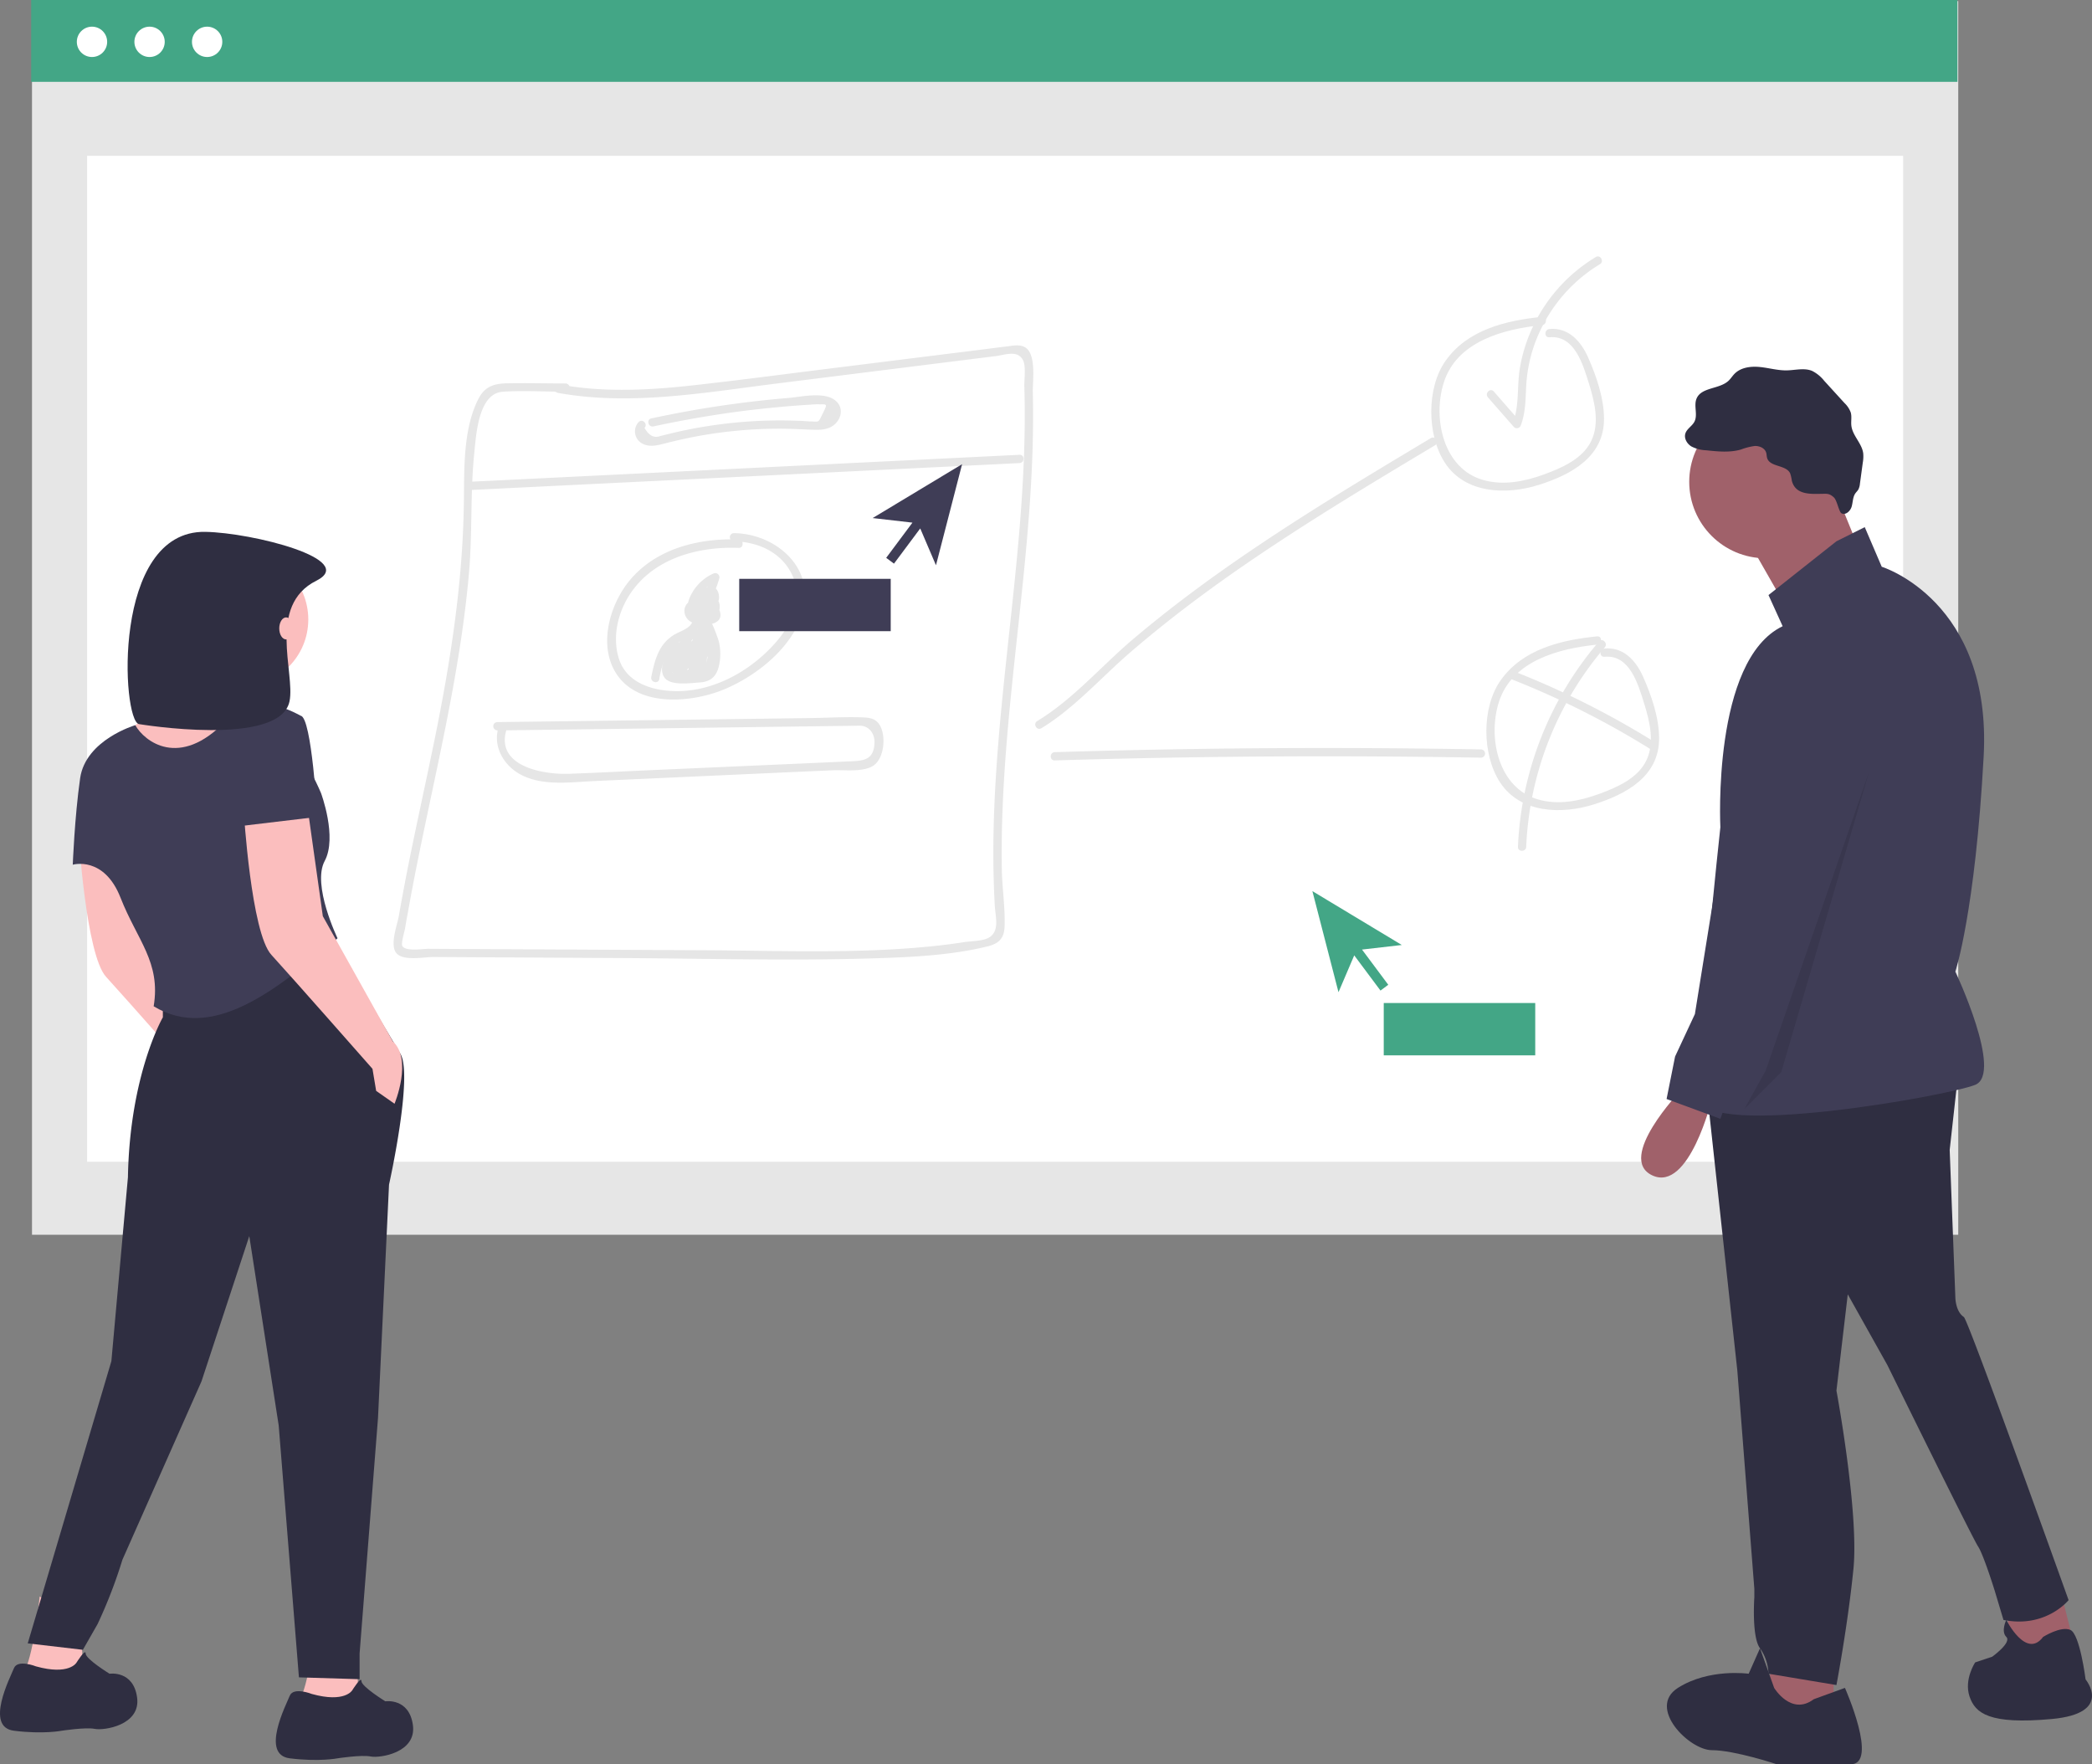 <svg id="a4b4d3ba-298a-4a01-b7c2-bf784b737cdf" data-name="Layer 1" xmlns="http://www.w3.org/2000/svg" viewBox="0 0 759.523 640.549"><rect x="0" y="0" width="759.523" height="640.549" fill="#808080" stroke="none"/><rect x="11.619" y="0.396" width="699.341" height="447.889" fill="#e6e6e6" /><rect x="31.616" y="56.573" width="659.346" height="365.215" fill="#fff" /><rect x="11.32" width="699.341" height="29.711" fill="#43a686" /><circle cx="33.399" cy="15.19" r="5.507" fill="#fff" /><circle cx="54.3" cy="15.19" r="5.507" fill="#fff" /><circle cx="75.202" cy="15.19" r="5.507" fill="#fff" /><polygon points="747.941 576.821 753.08 597.379 730.468 603.546 728.412 581.961 747.941 576.821" fill="#a0616a" /><polygon points="665.713 602.518 665.713 622.047 643.099 626.159 638.988 615.88 647.211 598.407 665.713 602.518" fill="#a0616a" /><path d="M931.177,519.477l-3.084,27.752,2.056,53.449s0,5.139,3.084,7.195c1.654,1.123,38.031,102.786,38.031,102.786s-8.223,10.279-23.641,7.195L944.539,707.575s-4.111-13.362-6.167-16.446-32.891-65.783-32.891-65.783l-14.39-25.696L886.979,634.597s8.223,44.198,6.167,64.755-6.167,42.142-6.167,42.142l-24.669-4.111a17.162,17.162,0,0,0-3.084-9.251c-3.084-4.111-2.056-18.501-2.056-18.501v-3.084l-6.167-79.145L839.697,523.588Z" transform="translate(-220.239 -129.726)" fill="#2f2e41" /><circle cx="641.044" cy="174.929" r="27.752" fill="#a0616a" /><polygon points="665.199 175.443 676.505 203.195 649.781 222.725 633.335 193.944 665.199 175.443" fill="#a0616a" /><path d="M886.979,326.24l10.279-5.139,6.167,14.39s40.086,12.334,37.003,68.867S930.149,482.474,930.149,482.474s17.474,37.003,7.195,41.114-97.647,19.529-99.702,5.139,7.195-98.674,7.195-98.674-3.084-60.644,22.613-72.978L862.31,345.769Z" transform="translate(-220.239 -129.726)" fill="#3f3d56" /><path d="M830.447,525.644s-23.641,24.669-10.279,30.836,21.585-27.752,21.585-27.752Z" transform="translate(-220.239 -129.726)" fill="#a0616a" /><path d="M878.756,746.634l11.306-4.111s12.334,27.752,2.056,27.752H865.394s-15.418-5.139-23.641-5.139-23.641-15.418-12.334-22.613,25.696-5.139,25.696-5.139l4.111-9.251,5.139,14.39S870.533,752.801,878.756,746.634Z" transform="translate(-220.239 -129.726)" fill="#2f2e41" /><path d="M962.013,724.021s6.437-4.061,9.899-2.545,5.519,17.963,5.519,17.963,10.279,12.334-12.334,14.39-27.752-2.056-29.808-8.223,2.056-12.334,2.056-12.334l6.167-2.056s7.195-5.139,5.139-7.195,0-6.167,0-6.167S955.845,732.244,962.013,724.021Z" transform="translate(-220.239 -129.726)" fill="#2f2e41" /><path d="M870.775,304.21a13.62,13.62,0,0,0-.604-2.641c-1.492-3.129-7.311-2.216-8.348-5.524-.203-.647-.161-1.352-.359-2-.507-1.654-2.452-2.474-4.181-2.395a22.585,22.585,0,0,0-5.011,1.29c-4.066,1.154-8.392.713-12.595.264A12.672,12.672,0,0,1,834.3,291.804c-1.592-.979-2.738-2.95-2.159-4.726.556-1.703,2.419-2.639,3.257-4.223,1.331-2.514-.296-5.762.784-8.394,1.732-4.222,8.286-3.374,11.616-6.495.808-.758,1.39-1.726,2.165-2.518,2.298-2.349,5.928-2.804,9.199-2.48s6.484,1.284,9.77,1.226c3.116-.055,6.383-1.004,9.254.208a13.199,13.199,0,0,1,4.347,3.571l7.365,8.077a9.078,9.078,0,0,1,2.276,3.429c.443,1.548.035,3.209.224,4.808.431,3.646,3.845,6.4,4.305,10.043a13.059,13.059,0,0,1-.162,3.382l-1.032,7.607a5.661,5.661,0,0,1-.581,2.131c-.3.513-.754.917-1.091,1.406-.954,1.379-.867,3.203-1.34,4.811-.474,1.608-2.173,3.2-3.66,2.425-.97-.506-1.611-4.688-2.79-5.774-1.641-1.513-2.498-1.326-4.524-1.301C877.467,309.07,872.073,309.418,870.775,304.21Z" transform="translate(-220.239 -129.726)" fill="#2f2e41" /><path d="M875.673,364.27s30.836,12.334,21.585,40.086-33.919,113.064-33.919,113.064l-14.39,7.195-4.111,11.306-19.529-7.195,3.084-15.418,7.195-15.418,18.501-115.12S854.088,363.243,875.673,364.27Z" transform="translate(-220.239 -129.726)" fill="#3f3d56" /><polygon points="678.561 280.284 646.697 389.237 633.335 402.6 641.044 388.723 678.561 280.284" opacity="0.1" style="isolation:isolate" /><path d="M271.437,427.631l6.008,42.723,25.367,45.394c7.343,6.676.668,22.697.668,22.697l-6.676-4.673-1.335-8.011S266.097,492.383,258.754,484.373s-10.013-52.069-10.013-52.069Z" transform="translate(-220.239 -129.726)" fill="#fbbebe" /><path d="M249.328,717.359s1.335,15.354.668,19.359-20.694-.668-20.694-.668c3.338-6.676,5.34-26.702,5.34-26.702Z" transform="translate(-220.239 -129.726)" fill="#fbbebe" /><path d="M348.794,721.364s2.003,21.362,1.335,25.367-20.694-.668-20.694-.668c3.338-6.676,5.34-26.702,5.34-26.702Z" transform="translate(-220.239 -129.726)" fill="#fbbebe" /><circle cx="87.647" cy="224.904" r="24.281" fill="#fbbebe" /><path d="M312.078,377.575c-4.005,5.34-2.003,14.686-2.003,14.686S269.355,439.658,262.012,439.658s-6.008-33.378-6.008-33.378,10.681-12.683,16.689-15.354,16.689-31.375,16.689-31.375S316.084,372.235,312.078,377.575Z" transform="translate(-220.239 -129.726)" fill="#fbbebe" /><path d="M339.448,468.362l26.131,43.894c4.769,7.846-4.101,47.561-4.101,47.561l-4.005,84.779-6.676,85.425V739.367l-22.029-.668-7.343-91.433-10.681-68.758-17.356,52.737-28.705,64.753a177.451,177.451,0,0,1-9.013,23.354l-5.34,9.346-20.021-2.34L260.677,623.902l6.008-66.755c.668-37.383,12.684-58.077,12.684-58.077V491.059Z" transform="translate(-220.239 -129.726)" fill="#2f2e41" /><path d="M247.993,733.38s3.338-5.34,3.338-3.338,8.678,7.343,8.678,7.343,8.678-1.335,10.013,8.678-12.016,12.016-15.354,11.348-12.016.668-12.016.668-6.676,1.335-17.356,0-1.335-19.359,0-22.697,8.011-.668,8.011-.668C245.323,738.053,247.993,733.38,247.993,733.38Z" transform="translate(-220.239 -129.726)" fill="#2f2e41" /><path d="M348.126,743.394s3.338-5.34,3.338-3.338,8.678,7.343,8.678,7.343,8.678-1.335,10.013,8.678S358.139,768.093,354.802,767.425s-12.016.668-12.016.668-6.676,1.335-17.356,0-1.335-19.359,0-22.697,8.011-.668,8.011-.668C345.456,748.066,348.126,743.394,348.126,743.394Z" transform="translate(-220.239 -129.726)" fill="#2f2e41" /><path d="M302.065,391.594c16.689-17.356,34.713,26.035,34.713,26.035s6.008,16.021,1.335,24.699,4.673,28.037,4.673,28.037c-22.861,19.461-45.642,37.453-66.755,24.699,2.67-16.021-6.008-24.032-12.016-39.386s-17.356-12.016-17.356-12.016.668-17.356,2.67-31.375,20.027-19.282,20.027-19.282C272.623,398.875,285.376,408.95,302.065,391.594Z" transform="translate(-220.239 -129.726)" fill="#3f3d56" /><path d="M331.437,419.631l6.008,42.723,25.367,45.394c7.343,6.676.668,22.697.668,22.697l-6.676-4.673-1.335-8.011S326.097,484.383,318.754,476.373s-10.013-52.069-10.013-52.069Z" transform="translate(-220.239 -129.726)" fill="#fbbebe" /><path d="M335.443,426.306l-28.037,3.338s-2.003-32.71,2.231-40.879,19.798.826,19.798.826C333.44,390.259,335.443,426.306,335.443,426.306Z" transform="translate(-220.239 -129.726)" fill="#3f3d56" /><path d="M335.069,340.571c-17.955,8.974-7.596,33.477-9.715,43.759-3.471,16.84-54.657,8.282-54.657,8.282-6.228-1.12-10.023-70.407,24.082-69.794C311.97,323.127,350.449,332.884,335.069,340.571Z" transform="translate(-220.239 -129.726)" fill="#2f2e41" /><ellipse cx="103.884" cy="228.15" rx="2.5" ry="4" fill="#fbbebe" /><path d="M422.417,272.293c26.39,4.87,53.31,0,79.59-3.3l79.87-10c3.23-.41,7.93-2.34,9.83,1.61,1.07,2.21.35,7,.43,9.54.21,7,.19,14,0,21-.36,13.38-1.34,26.73-2.59,40.05-2.43,26.07-5.87,52-7.59,78.17-.88,13.32-1.32,26.68-.93,40,.09,3.18.22,6.36.41,9.53.21,3.55,1.8,8.82-2.07,11.19-2.21,1.36-6.56,1.29-9.09,1.69-4,.63-8,1.13-12.08,1.54-26.89,2.69-54.13,1.57-81.12,1.41l-81.5-.42-19.88-.11c-1.8,0-8.29,1.08-9.4-1.06-.47-.91.78-5.17,1-6.31q.46-2.82,1-5.63c2.32-13.15,5.06-26.22,7.82-39.28,5.93-28,12-56.14,14.44-84.74,1.21-14.35.41-28.83,1.89-43.15.69-6.65,1.51-21.49,10.36-22.08,7.5-.5,15.22,0,22.74,0a1.5,1.5,0,0,0,0-3c-7.1,0-14.21-.19-21.31-.05-4.72.09-8,1.21-10.25,5.55-5.75,11.14-5.16,26-5.34,38.16-.43,29.11-4.9,57.6-10.72,86.07-2.93,14.33-6.09,28.61-9,42.95-1.37,6.85-2.68,13.72-3.88,20.61-.56,3.28-3.39,10.51-.9,13.52s10.15,1.39,13.58,1.41l23.86.14,45.72.26c29.54.17,59.18,1,88.71.13,14.1-.42,29-1,42.73-4.37,4.09-1,6.06-2.88,6.22-7.24.24-6.76-.86-13.73-1-20.52-1-58.1,12.65-115.39,11.25-173.51-.09-3.95,1.4-13.91-2.92-16.3-1.94-1.08-4.46-.49-6.5-.25-3.9.45-7.79,1-11.69,1.46l-50.65,6.32c-16.19,2-32.37,4.16-48.59,6-17.17,2-34.51,3.19-51.62,0-1.89-.35-2.7,2.54-.8,2.89Z" transform="translate(-220.239 -129.726)" fill="#e6e6e6" /><path d="M390.577,307.643l199.82-9.8c1.93-.1,1.94-3.1,0-3l-199.82,9.8C388.657,304.733,388.647,307.733,390.577,307.643Z" transform="translate(-220.239 -129.726)" fill="#e6e6e6" /><path d="M452.137,282.913a5,5,0,0,0,1.77,8.07c2.69,1.23,5.85.2,8.52-.47,4-1,8-1.89,12.11-2.62a165.15,165.15,0,0,1,27.09-2.52c4.14-.05,8.25.14,12.39.32,3,.12,6.23.36,8.77-1.5,2.9-2.12,3.84-6.26,1-8.84-4-3.65-12.62-1.53-17.24-1.15a386.617,386.617,0,0,0-49.86,7.44c-1.88.4-1.09,3.3.8,2.89q16.27-3.51,32.79-5.64,8.12-1,16.27-1.69c2.56-.21,5.12-.4,7.68-.55,1-.06,2.06-.17,3.08-.14,3.17.07,3.54-.5,1.64,3.33-1.69,3.39-1.15,3-4.08,2.89-1.24,0-2.48-.14-3.72-.2q-3.81-.16-7.62-.17-8.11,0-16.18.78c-4.56.44-9.11,1.06-13.62,1.86-2.82.5-5.62,1.08-8.41,1.72-1.23.29-2.47.59-3.7.9-.59.16-1.19.3-1.78.45q-3.28,1.14-5.59-3c1.34-1.39-.77-3.52-2.12-2.12Z" transform="translate(-220.239 -129.726)" fill="#e6e6e6" /><path d="M488.357,325.593c-14.47-.56-30.1,3.35-39.63,15-7.46,9.11-11.71,24.74-3.81,35,8.49,11,27.11,9.06,38.34,4.37,11.88-5,24.88-15.31,28.45-28.21,4.45-16.11-10-28.29-25.05-28.47a1.501,1.501,0,0,0,0,3c8.58.1,17,3.78,21,11.77,4.19,8.42.58,17.26-5,24-8.94,10.73-22.92,18.82-37.16,18.59-8.55-.13-18-3.06-20.65-12.08-2.18-7.31-.52-15.3,3.28-21.78,8.22-14,24.95-18.74,40.29-18.14,1.93.07,1.93-2.93,0-3Z" transform="translate(-220.239 -129.726)" fill="#e6e6e6" /><path d="M473.987,347.813a3.9,3.9,0,0,0-5.24,4c.3,3.9,4.6,5,7.83,4.77,2.79-.24,6.05-1.27,5.07-4.76a4.48,4.48,0,0,0-2.44-2.82,5.65,5.65,0,0,0-2.82-.35c-.37,0-3.76,1.24-2.32-.25l-2.36-.31a2.46,2.46,0,0,1,.72,2,1.51,1.51,0,0,0,2.25,1.29,2,2,0,0,1,2.71,2.34,1.51,1.51,0,0,0,2.74,1.16c1-1.8,2.21-5.38.71-7.26-1-1.27-2.93-.89-4.13-.15a14.47,14.47,0,0,0-2.06,1.77c-1.21,1.07-2,1.57-1.55-.48.75-3.73,4.31-6.7,7.56-8.19l-2.2-1.69a31.62,31.62,0,0,1-6.05,11.85l2.56,1.06a6.68,6.68,0,0,1,4.08-6.51h-1.47l.78,1.28c-.29,1.89,2.6,2.7,2.89.79.38-2.47-1.18-5.68-4.07-4.47-3.45,1.44-5.24,5.39-5.17,8.91,0,1.2,1.7,2.13,2.57,1.07a35.26,35.26,0,0,0,6.81-13.19,1.52,1.52,0,0,0-2.21-1.69,16.77,16.77,0,0,0-7.28,6.34c-1.22,2-2.75,5.12-1.51,7.42a3.18,3.18,0,0,0,4.321,1.246l.029-.016a11.7,11.7,0,0,0,2.51-2c.37-.33.78-.9,1.27-1,.44-.3.42-.13-.07.53a5.45,5.45,0,0,1-.87,2.92l2.74,1.15a5,5,0,0,0-7.11-5.73l2.26,1.3a5.45,5.45,0,0,0-1.13-3.53,1.52,1.52,0,0,0-2.35-.31c-1.52,1.59-1.81,4.34.1,5.81,1.43,1.09,2.13,0,3.7-.25,5.33-.69,2.22,1.71.34,1.79a7.09,7.09,0,0,1-2.51-.18q-3.13-1.06-.39-2.73c1.79.73,2.56-2.17.8-2.89Z" transform="translate(-220.239 -129.726)" fill="#e6e6e6" /><path d="M471.577,353.293c1.23,4-3.85,5.32-6.26,6.7a13.94,13.94,0,0,0-4.33,3.79c-2.52,3.38-3.46,7.68-4.29,11.73-.38,1.89,2.51,2.69,2.9.8a34,34,0,0,1,2.53-8.63c1.8-3.58,4.38-4.78,7.74-6.62s5.79-4.69,4.6-8.57c-.56-1.84-3.46-1.05-2.89.8Z" transform="translate(-220.239 -129.726)" fill="#e6e6e6" /><path d="M476.577,351.283a2.9,2.9,0,0,0-2.5,3c0,1.19.79,1.95,1.33,2.9a22.899,22.899,0,0,1,2.9,6.31c.48,2.15.95,6-.17,8-2.07,3.71-5.81,3-9,3-3,0-5.32,1-5.22-3.18.06-2.35,1.7-4.73,3-6.58l-2.74-.36a52.271,52.271,0,0,1,.91,9.26c0,1.39,2.13,2.16,2.79.75a57.931,57.931,0,0,0,3.81-10.54l-2.95-.4.52,7.6a1.51,1.51,0,0,0,2.79.76,3.4,3.4,0,0,0,.75-1.35c.1-.47-.82-3.64-1.19-2.51l2.94.4.21-7.22-3,.4a14.94,14.94,0,0,1,.56,6.3c-.19,1.67,2.62,2.05,3,.4l1.88-9.7-2.74.35a6.63,6.63,0,0,1,.51,4.32c-.22,1.92,2.78,1.9,3,0a10.54,10.54,0,0,0-.92-5.83,1.51,1.51,0,0,0-2.74.36l-1.89,9.7,2.95.4a16.36,16.36,0,0,0-.67-7.09,1.5,1.5,0,0,0-2.94.39l-.21,7.22a1.507,1.507,0,0,0,2.95.4l.16-.49a1.52,1.52,0,0,0-.38-1.46c-3.11-3.38-3.74,2-4.82,3.49l2.8.76-.52-7.6c-.11-1.62-2.51-2.12-2.95-.4a53.761,53.761,0,0,1-3.5,9.83l2.8.76a56.54,56.54,0,0,0-1-10.06c-.26-1.38-2.07-1.32-2.74-.36-2,2.88-5.46,9.17-2.79,12.62,2.33,3,9.66,1.84,12.79,1.65,4.94-.28,6.73-3.41,7.27-8.07a19.759,19.759,0,0,0-.37-6.68c-.27-1.18-3-8.66-3.82-8.51,1.9-.35,1.09-3.25-.8-2.9Z" transform="translate(-220.239 -129.726)" fill="#e6e6e6" /><path d="M470.767,358.023l-8.19,10.81,2.59,1.51,6-8.68-2.74-1.16-2.99,11.41a1.51,1.51,0,0,0,2.74,1.16,52.714,52.714,0,0,1,4.57-6.43l-2.5-1.46a16.33,16.33,0,0,1-3.77,6.93l2.51,1.46a13.4,13.4,0,0,1,1.09-4c.77-1.73-1.67-3.26-2.59-1.52a35.209,35.209,0,0,1-2.89,4.54l2.74.36.61-2.85-2.74-.36.44,2.5a1.51,1.51,0,0,0,2.51.66,29.86,29.86,0,0,0,6-9.05h-2.58a13.47,13.47,0,0,1,1.41,4c.36,1.8,2.75,1.13,2.94-.4a81.309,81.309,0,0,0,.66-10.1h-3v6.29c0,1.63,2.67,2.11,2.95.4a11.46,11.46,0,0,1,1.47-4.3h-2.63a6.67,6.67,0,0,1,1,3.4,1.5,1.5,0,0,0,3,0l.38-2h-2.89c.29,1.77,1.39,11.74-2.52,10.57-.66-.16-.85-.12-.57.11l.89-1.9,2.09-4.43-2.8-.76c.18,2.06.37,5-.87,6.76-1,1.43-4.08,2-5.65,1.16a10,10,0,0,1-2.61-2.74l-2.05,2c1.66,1.21,4.35,4.18,6.49,4.35,1.63.13,3-1.22,4.07-2.3a17.43,17.43,0,0,0,4.89-12.83,1.5,1.5,0,0,0-3,0v3.42a1.5,1.5,0,0,0,3,0v-8.39a1.5,1.5,0,0,0-3,0,35.999,35.999,0,0,1-.52,6l2.95.4a69.062,69.062,0,0,1-.33-7.19,1.5,1.5,0,0,0-2.94-.4c-.45,1.91-1,3.79-1.53,5.66l2.74-.36-.21-.8c-.14-1.91-3.14-1.92-3,0a5.49,5.49,0,0,0,.62,2.32c.58,1.22,2.39.79,2.74-.36.57-1.88,1.08-3.76,1.53-5.66l-2.95-.4a69.061,69.061,0,0,0,.33,7.19c.15,1.54,2.63,2.2,2.94.4a41.328,41.328,0,0,0,.63-6.84h-3v8.39h3v-3.42h-3a14.42,14.42,0,0,1-3.65,10.28,12.285,12.285,0,0,1-1.26,1.24c-.71.68-1.36.58-1.93-.31-1.42-.59-2.89-2.11-4.13-3s-2.94.87-2.06,2.05c2.3,3.06,5.73,6.47,10,5,4.49-1.59,5.1-7.67,4.76-11.67-.11-1.33-2.1-2.23-2.79-.75-1,2.11-2,4.21-3,6.33a5.593,5.593,0,0,0-.9,2.64c.33,2.25,3.06,1.88,4.74,1.75,6.51-.49,5.48-9.72,4.73-14.36-.25-1.54-2.49-1.3-2.89,0a8.83,8.83,0,0,0-.49,2.84h3a11.89,11.89,0,0,0-1.41-4.91,1.51,1.51,0,0,0-2.59,0,14.58,14.58,0,0,0-1.78,5l3,.4v-6.29a1.5,1.5,0,0,0-3,0,81.309,81.309,0,0,1-.66,10.1l2.95-.4a17.17,17.17,0,0,0-1.71-4.68,1.51,1.51,0,0,0-2.59,0,27.36,27.36,0,0,1-5.53,8.44l2.51.66-.44-2.5c-.23-1.33-2.11-1.37-2.74-.36a6.58,6.58,0,0,0-.91,5.16c.25,1.42,2.05,1.27,2.74.36a35.098,35.098,0,0,0,2.89-4.53l-2.59-1.52a17.06,17.06,0,0,0-1.4,4.71c-.18,1.32,1.39,2.7,2.51,1.46a20,20,0,0,0,4.54-8.26c.37-1.36-1.51-2.65-2.51-1.46a57.288,57.288,0,0,0-5,7l2.74,1.16,3.05-11.37a1.51,1.51,0,0,0-2.74-1.16l-6,8.69c-1.12,1.61,1.45,3,2.59,1.51l8.16-10.8c1.16-1.54-1.44-3-2.59-1.52Z" transform="translate(-220.239 -129.726)" fill="#e6e6e6" /><path d="M598.347,394.113c12-7.34,21.54-18.29,32.14-27.45,11.5-9.93,23.57-19.18,36-27.94,24.14-17,49.49-32.21,74.82-47.38a1.5,1.5,0,0,0-1.51-2.59c-25.33,15.17-50.69,30.35-74.83,47.38-11.39,8-22.51,16.48-33.17,25.48-11.6,9.8-21.93,22-35,29.91-1.65,1-.14,3.6,1.51,2.59Z" transform="translate(-220.239 -129.726)" fill="#e6e6e6" /><path d="M780.037,244.763c-13,1.32-27,4.63-35,16-6.91,9.78-6.76,26.84-.27,36.88,7.37,11.41,22.43,11.82,34.13,8.13s23.81-10.16,23.7-24.14c-.06-7.5-2.77-15.31-5.76-22.11-2.58-5.87-7.15-11-14.07-10.35-1.91.18-1.93,3.18,0,3,9.27-.86,12.25,10.15,14.45,17.1,2,6.49,3.85,14.17.71,20.62s-10.71,9.74-17.18,12.1c-7,2.54-14.69,4.09-22,2-14.48-4.05-18.48-22.4-14.31-35.42,4.8-15,21.8-19.41,35.65-20.81,1.9-.19,1.92-3.19,0-3Z" transform="translate(-220.239 -129.726)" fill="#e6e6e6" /><path d="M800.037,360.763c-13,1.32-27,4.63-35,16-6.91,9.78-6.76,26.84-.27,36.88,7.37,11.41,22.43,11.82,34.13,8.13s23.81-10.16,23.7-24.14c-.06-7.5-2.77-15.31-5.76-22.11-2.58-5.87-7.15-11-14.07-10.35-1.91.18-1.93,3.18,0,3,9.27-.86,12.25,10.15,14.45,17.1,2,6.49,3.85,14.17.71,20.62s-10.71,9.74-17.18,12.1c-7,2.54-14.69,4.09-22,2-14.48-4.05-18.48-22.4-14.31-35.42,4.8-15,21.8-19.41,35.65-20.81,1.9-.19,1.92-3.19,0-3Z" transform="translate(-220.239 -129.726)" fill="#e6e6e6" /><path d="M760.427,273.973l9.47,10.8a1.51,1.51,0,0,0,2.5-.67c2-5.26,1.62-10.71,2.09-16.24a53.47,53.47,0,0,1,4.25-16.57,55.93,55.93,0,0,1,22.38-25.65c1.65-1,.14-3.6-1.51-2.59a58.72,58.72,0,0,0-22.63,24.86,57.471,57.471,0,0,0-5,15.87c-1,6.49-.09,13.29-2.49,19.52l2.51-.67-9.42-10.78c-1.28-1.45-3.39.68-2.12,2.12Z" transform="translate(-220.239 -129.726)" fill="#e6e6e6" /><path d="M603.177,405.803q77.37-2.36,154.78-1a1.501,1.501,0,0,0,0-3q-77.39-1.38-154.78,1C601.247,402.863,601.237,405.863,603.177,405.803Z" transform="translate(-220.239 -129.726)" fill="#e6e6e6" /><path d="M768.737,376.223a309.92,309.92,0,0,1,50.67,25.46c1.64,1,3.15-1.57,1.51-2.59a313.229,313.229,0,0,0-51.34-25.76c-1.79-.71-2.57,2.19-.79,2.89Z" transform="translate(-220.239 -129.726)" fill="#e6e6e6" /><path d="M800.757,362.633a122.5,122.5,0,0,0-29.41,74.53c-.08,1.93,2.92,1.93,3,0a119.14,119.14,0,0,1,28.53-72.41c1.25-1.46-.86-3.59-2.12-2.12Z" transform="translate(-220.239 -129.726)" fill="#e6e6e6" /><path d="M400.807,394.913l111.77-1.46,12.85-.17c2.31,0,4.62-.08,6.93-.09,3.25,0,5.44,2.7,5.38,6-.15,7-4.55,6.75-10.31,7l-13.89.63-56.56,2.49c-10.13.45-20.27,1-30.4,1.35-9.14.28-26.52-2.7-22.46-16,.56-1.85-2.33-2.64-2.9-.8-2,6.54,1.54,13.18,7.24,16.61,8.09,4.86,18.75,3.21,27.68,2.81l69.44-3.15,16.86-.75c4.32-.2,10.33.68,14.3-1.33,4.66-2.35,5.48-11.68,2.54-15.61-1.51-2-3.63-2.18-6-2.27-6.22-.24-12.55.17-18.78.25l-34.62.46-79.11,1a1.501,1.501,0,0,0,0,3Z" transform="translate(-220.239 -129.726)" fill="#e6e6e6" /><polygon points="508.937 343.083 476.472 323.524 485.953 360.222 491.668 346.852 501.2 359.634 504.027 357.526 494.495 344.744 508.937 343.083" fill="#43a686" /><rect x="502.384" y="364.15" width="55" height="19" fill="#43a686" /><polygon points="316.831 188.083 349.296 168.524 339.815 205.222 334.1 191.852 324.568 204.634 321.741 202.526 331.273 189.744 316.831 188.083" fill="#3f3d56" /><rect x="268.384" y="210.15" width="55" height="19" fill="#3f3d56" /></svg>